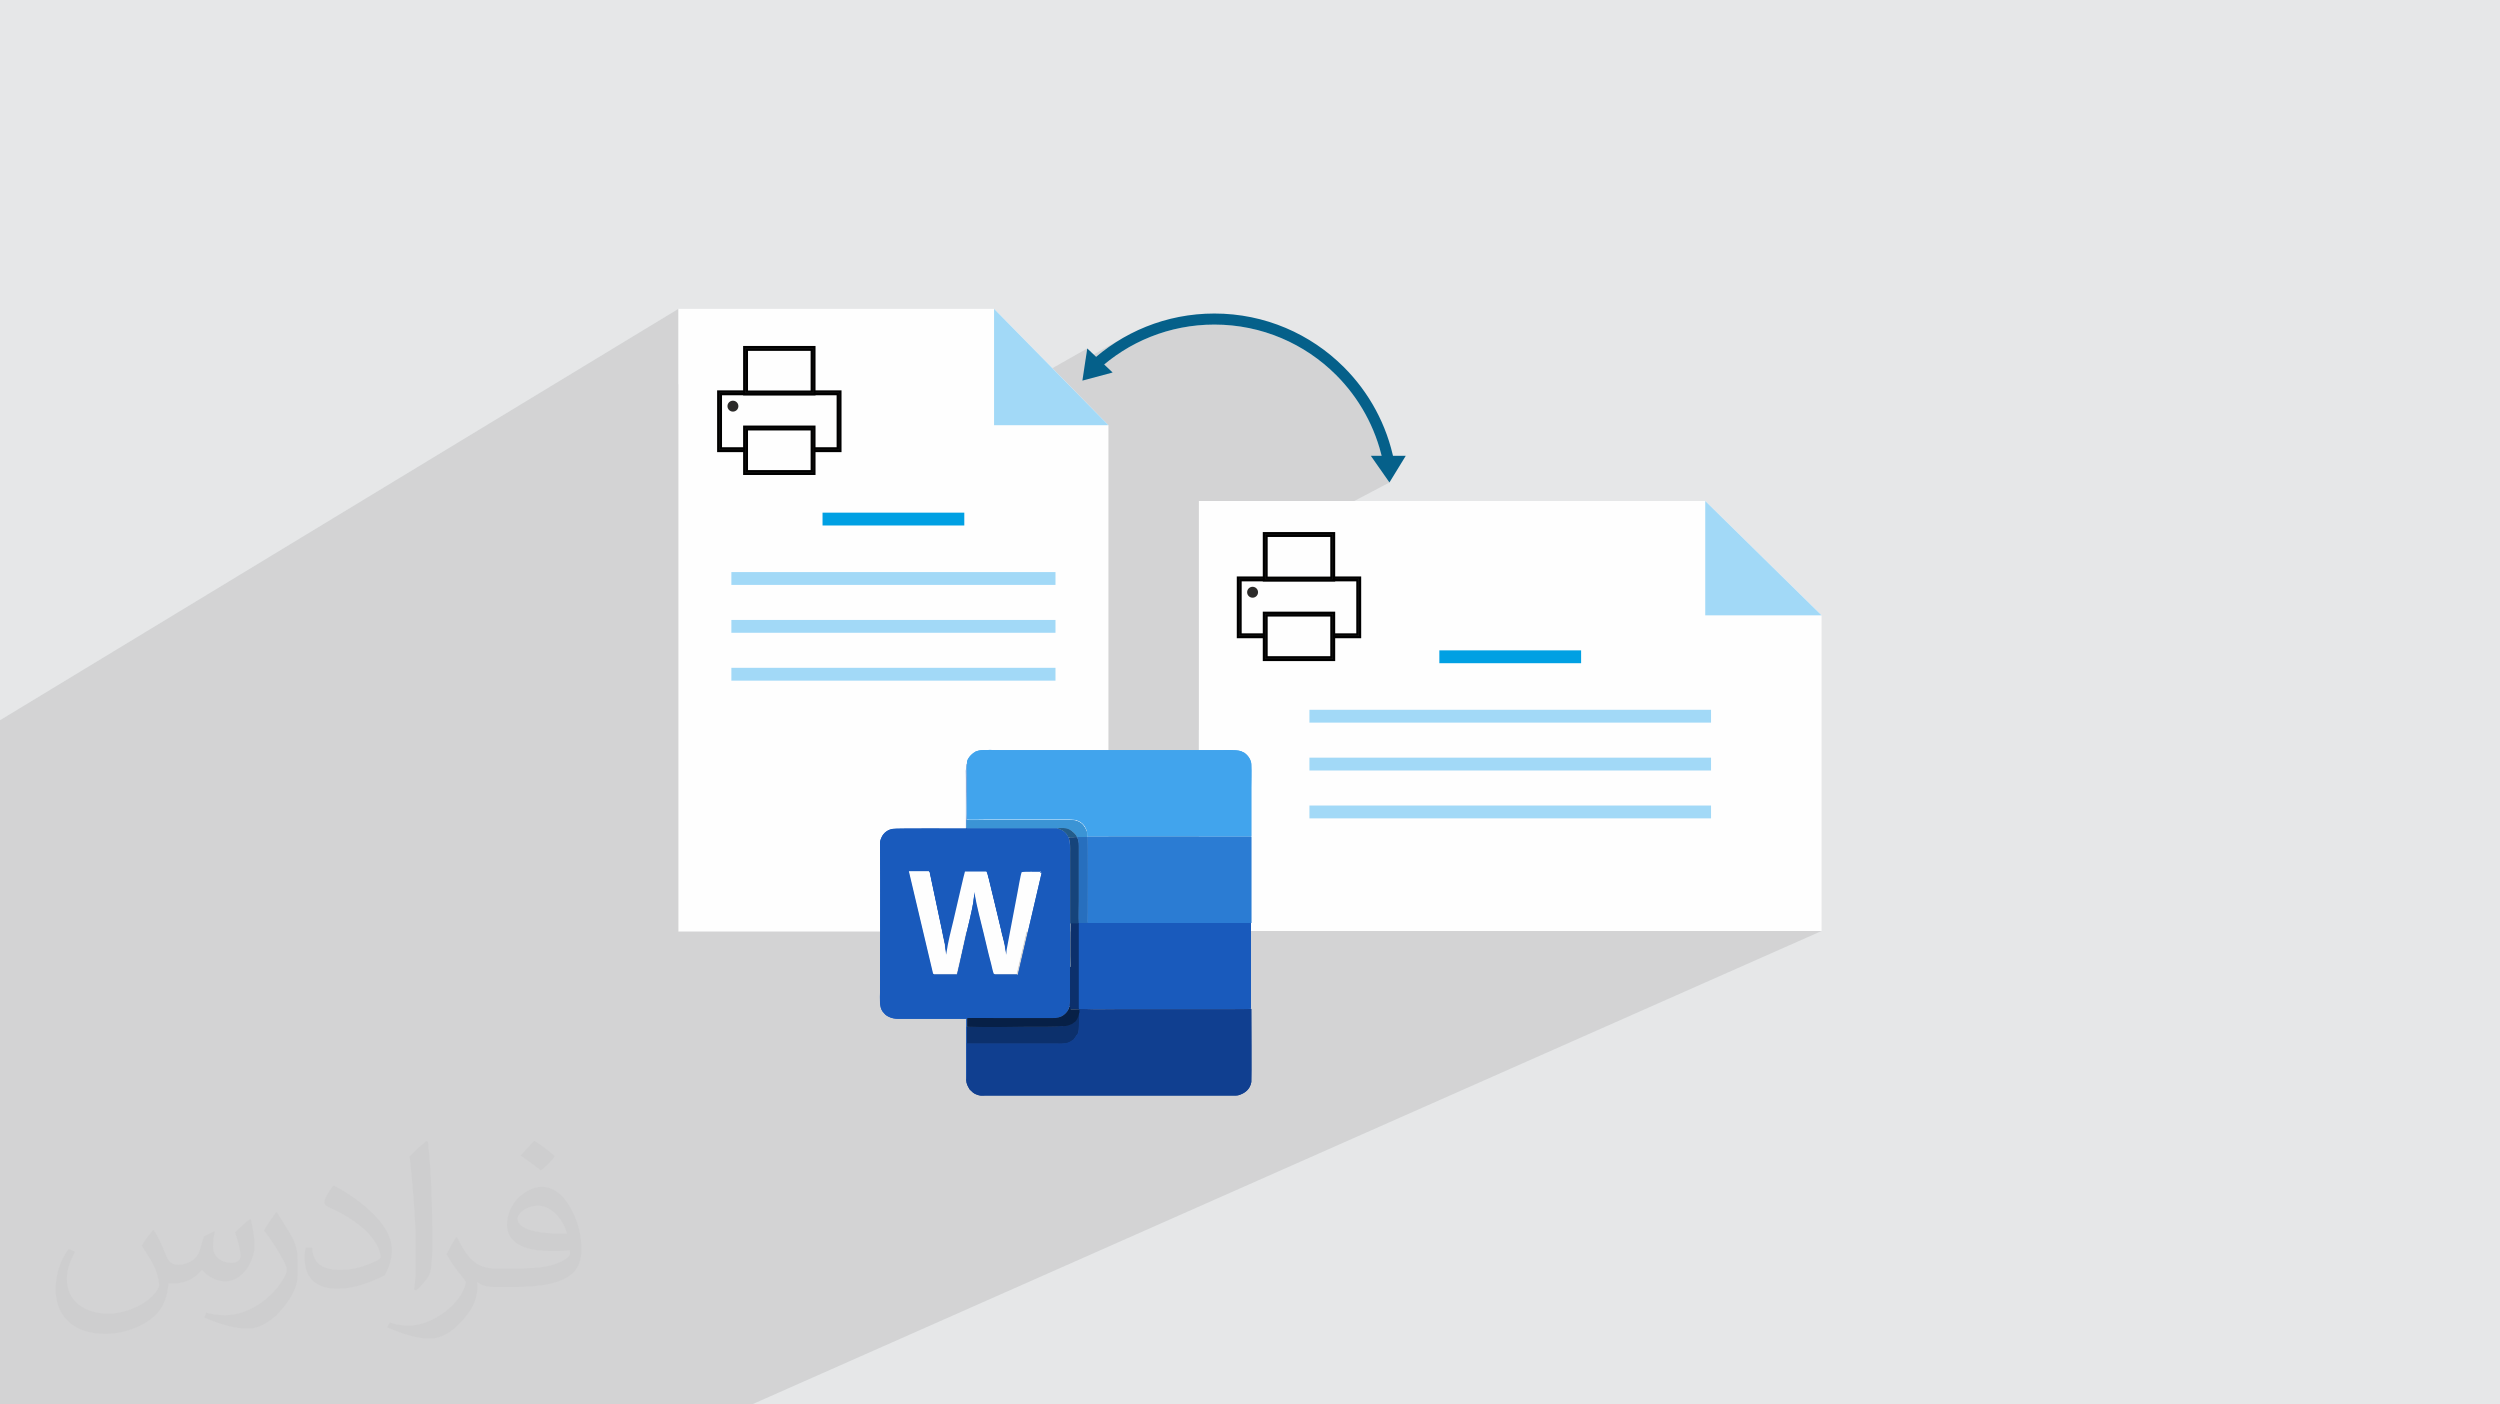 <?xml version="1.0" encoding="UTF-8"?>
<!DOCTYPE svg PUBLIC "-//W3C//DTD SVG 1.1//EN" "http://www.w3.org/Graphics/SVG/1.1/DTD/svg11.dtd">
<!-- Creator: CorelDRAW 2020 (64-Bit) -->
<svg xmlns="http://www.w3.org/2000/svg" xml:space="preserve" width="94.192mm" height="52.917mm" version="1.1" style="shape-rendering:geometricPrecision; text-rendering:geometricPrecision; image-rendering:optimizeQuality; fill-rule:evenodd; clip-rule:evenodd"
viewBox="0 0 9404.92 5283.66"
 xmlns:xlink="http://www.w3.org/1999/xlink"
 xmlns:xodm="http://www.corel.com/coreldraw/odm/2003">
 <defs>
  <style type="text/css">
   <![CDATA[
    .fil19 {fill:#FEFEFE}
    .fil22 {fill:#2B2A29}
    .fil7 {fill:#05608A}
    .fil15 {fill:#072047}
    .fil8 {fill:#0C306C}
    .fil11 {fill:#103F90}
    .fil16 {fill:#16447B}
    .fil9 {fill:#195ABC}
    .fil18 {fill:#235C8B}
    .fil17 {fill:#276FBE}
    .fil12 {fill:#2B7CD3}
    .fil14 {fill:#3B94D5}
    .fil10 {fill:#41A4ED}
    .fil0 {fill:#E6E7E8}
    .fil13 {fill:#FEFEFE}
    .fil3 {fill:#FEFEFE;fill-rule:nonzero}
    .fil21 {fill:#2B2A29;fill-rule:nonzero}
    .fil4 {fill:#A2D9F7;fill-rule:nonzero}
    .fil5 {fill:#00A0E3;fill-rule:nonzero}
    .fil20 {fill:black;fill-rule:nonzero}
    .fil6 {fill:#05608A;fill-rule:nonzero}
    .fil2 {fill:#373435;fill-opacity:0.031}
    .fil1 {fill:#2B2A29;fill-opacity:0.102}
   ]]>
  </style>
 </defs>
 <g id="Layer_x0020_1">
  <polygon class="fil0" points="-0,0 9404.92,0 9404.92,5283.66 -0,5283.66 "/>
  <polygon class="fil1" points="-0,4510.78 -0,4489.12 -0,4486.25 -0,4456.12 -0,4444.99 -0,4332.33 -0,4310.51 -0,4291.07 -0,4148.93 -0,4025.68 -0,3979.42 -0,3937.63 -0,3913.28 -0,3864.57 -0,3781.59 -0,3752.57 -0,3724.18 -0,3718.38 -0,3707.51 -0,3703.47 -0,3701.31 -0,3679.83 -0,3676.83 -0,3660.92 -0,3629.87 -0,3538.4 -0,3532.4 -0,3531.59 -0,3526.39 -0,3525.58 -0,3524.78 -0,3519.58 -0,3518.77 -0,3512.76 -0,3511.87 -0,3505.89 -0,3505.08 -0,3499.9 -0,3499.09 -0,3498.29 -0,3493.11 -0,3492.3 -0,3486.32 -0,3397.87 -0,3397.66 -0,3396.24 -0,3396.02 -0,3395.8 -0,3380.91 -0,3379.3 -0,3379.09 -0,3374.03 -0,3330.23 -0,3314.01 -0,3312.42 -0,3312.2 -0,3307.2 -0,3273.74 -0,3270.25 -0,3270.03 -0,3268.63 -0,3268.42 -0,3268.2 -0,3267.69 -0,3266.88 -0,3261.64 -0,3260.83 -0,3260.01 -0,3259.5 -0,3254.77 -0,3253.97 -0,3253.39 -0,3252.58 -0,3247.91 -0,3247.28 -0,3246.47 -0,3245.65 -0,3240.35 -0,3239.54 -0,3238.23 -0,3233.41 -0,3169.37 -0,3130.49 -0,3130.28 -0,3128.9 -0,3128.69 -0,3128.47 -0,3126.85 -0,3116.07 -0,3114.5 -0,3114.29 -0,3109.37 -0,3089.82 -0,3083.66 -0,3082.83 -0,3077.5 -0,3076.67 -0,3075.84 -0,3070.51 -0,3069.68 -0,3068.4 -0,3063.52 -0,2992.27 -0,2986.12 -0,2985.29 -0,2979.96 -0,2979.14 -0,2978.32 -0,2972.99 -0,2972.16 -0,2970.9 -0,2966 -0,2709.55 2552.19,1161.93 2552.19,1446.4 2795.57,1301.49 2804.79,1301.49 3067.99,1301.49 3067.99,1468.5 3165.79,1468.5 3165.79,1494.65 3739.62,1161.93 3739.62,1509.54 4090.17,1310.79 4084.17,1350.67 4224.86,1271.08 4211.16,1279.17 4197.68,1287.58 4184.41,1296.28 4171.34,1305.28 4158.5,1314.57 4145.89,1324.15 4133.5,1334 4121.35,1344.14 4109.44,1354.53 4097.77,1365.2 4115.14,1380.65 4247.89,1305.78 4260.87,1298.57 4274.03,1291.65 4287.36,1285.02 4300.87,1278.7 4314.55,1272.68 4328.39,1266.96 4342.38,1261.56 4356.53,1256.48 4370.83,1251.71 4385.28,1247.28 4399.87,1243.18 4414.6,1239.4 4429.45,1235.97 4444.44,1232.87 4459.55,1230.14 4474.78,1227.74 4490.12,1225.7 4505.58,1224.04 4521.15,1222.72 4536.8,1221.78 4552.57,1221.21 4568.42,1221.02 4585.14,1221.23 4601.75,1221.86 4618.26,1222.91 4634.64,1224.37 4650.91,1226.22 4667.05,1228.48 4683.07,1231.14 4698.95,1234.18 4714.68,1237.61 4730.28,1241.41 4745.73,1245.59 4761.01,1250.14 4776.15,1255.05 4791.11,1260.32 4805.9,1265.94 4820.52,1271.92 4834.96,1278.23 4849.21,1284.89 4863.27,1291.87 4877.14,1299.19 4890.8,1306.83 4904.26,1314.79 4917.51,1323.06 4930.54,1331.63 4943.35,1340.51 4955.93,1349.69 4968.28,1359.16 4980.39,1368.92 4992.26,1378.95 5003.88,1389.27 5015.27,1399.86 5026.38,1410.71 5034.4,1418.87 5042.28,1427.18 5050,1435.62 5057.58,1444.19 5065.01,1452.9 5072.29,1461.75 5079.42,1470.71 5086.39,1479.81 5093.2,1489.04 5099.85,1498.39 5106.33,1507.86 5112.66,1517.45 5118.81,1527.16 5124.8,1536.98 5130.61,1546.92 5136.26,1556.96 5141.74,1567.13 5147.03,1577.39 5152.14,1587.77 5157.07,1598.24 5161.83,1608.81 5166.4,1619.5 5170.77,1630.27 5174.97,1641.14 5178.97,1652.1 5182.77,1663.15 5186.39,1674.31 5189.8,1685.53 5193.03,1696.85 5196.04,1708.24 5198.86,1719.73 5201.47,1731.29 5244.65,1734.91 5190.94,1763.34 5227.02,1815.04 4872.92,2001.58 5022.95,2001.58 5022.95,2168.59 5120.75,2168.59 5120.75,2401.01 5022.95,2450.71 5022.95,2486.96 4510.16,2746.9 4510.16,2822.06 4553.2,2822.06 6415.05,1884.73 6415.05,2314.95 6852.73,2314.95 6115.48,2670.23 6436.87,2670.23 6436.87,2718.5 6159.45,2850.3 6436.87,2850.3 6436.87,2898.57 6155.83,3030.39 6436.87,3030.39 6436.87,3078.66 5521.72,3502.38 6852.73,3502.38 2828.15,5283.66 2105.02,5283.66 2103.15,5283.66 2094.38,5283.66 2073.08,5283.66 1674.46,5283.66 1587.17,5283.66 1510.59,5283.66 1440.75,5283.66 1368.58,5283.66 1351.88,5283.66 1266.84,5283.66 1244.33,5283.66 1197.83,5283.66 1151.44,5283.66 1142.93,5283.66 1140.59,5283.66 1138.88,5283.66 1137.51,5283.66 1136.29,5283.66 1135.15,5283.66 1111.39,5283.66 1105.16,5283.66 1079.35,5283.66 1078.8,5283.66 1077.14,5283.66 1068.51,5283.66 1067.31,5283.66 1067.27,5283.66 1063.77,5283.66 1037.55,5283.66 1021.66,5283.66 1019.51,5283.66 1018.93,5283.66 1013.56,5283.66 1013.14,5283.66 1001.46,5283.66 997.07,5283.66 994.92,5283.66 994.9,5283.66 989.64,5283.66 969.46,5283.66 967.62,5283.66 964.12,5283.66 961.8,5283.66 954.63,5283.66 946.77,5283.66 944.53,5283.66 943.46,5283.66 943.4,5283.66 939.9,5283.66 936.55,5283.66 933.96,5283.66 933.07,5283.66 932.09,5283.66 931.03,5283.66 926.94,5283.66 918.88,5283.66 917.84,5283.66 914.43,5283.66 914.04,5283.66 912.71,5283.66 910.73,5283.66 907.24,5283.66 906.19,5283.66 895.25,5283.66 894.48,5283.66 893.97,5283.66 892.88,5283.66 892.22,5283.66 892.17,5283.66 892.08,5283.66 891.92,5283.66 891.17,5283.66 891.12,5283.66 890.61,5283.66 888.74,5283.66 829.49,5283.66 829.43,5283.66 807.66,5283.66 806.53,5283.66 804.22,5283.66 797.64,5283.66 724.73,5283.66 689.56,5283.66 688.51,5283.66 687.38,5283.66 631.71,5283.66 630.4,5283.66 629.35,5283.66 623.07,5283.66 622.04,5283.66 621.99,5283.66 621.91,5283.66 618.52,5283.66 614.06,5283.66 605.12,5283.66 506.45,5283.66 503.58,5283.66 496.95,5283.66 490.34,5283.66 415.64,5283.66 402.52,5283.66 381.53,5283.66 379.35,5283.66 378.29,5283.66 359.45,5283.66 354.93,5283.66 352.74,5283.66 352.73,5283.66 340.55,5283.66 338.05,5283.66 337.01,5283.66 336.08,5283.66 331.71,5283.66 329.57,5283.66 328.24,5283.66 327.13,5283.66 322.22,5283.66 309.63,5283.66 307.45,5283.66 302.84,5283.66 298.81,5283.66 296.55,5283.66 292.21,5283.66 264.26,5283.66 263.73,5283.66 255.04,5283.66 248.52,5283.66 215.35,5283.66 207.36,5283.66 201.3,5283.66 185.21,5283.66 176.68,5283.66 170.22,5283.66 156.43,5283.66 139.02,5283.66 132.52,5283.66 110.26,5283.66 77.79,5283.66 67.15,5283.66 59.66,5283.66 57.86,5283.66 53.18,5283.66 51.39,5283.66 31.11,5283.66 24.57,5283.66 18.15,5283.66 18.13,5283.66 -0,5283.66 -0,5261.63 -0,5235 -0,5231.84 -0,5231.83 -0,5228.67 -0,5226.93 -0,5224.11 -0,5223.12 -0,5219.92 -0,5218.52 -0,5218.02 -0,5210.08 -0,5204.91 -0,5201.72 -0,5194.33 -0,5194.32 -0,5193.27 -0,5192.75 -0,5192.18 -0,5191.33 -0,5191.26 -0,5190.58 -0,5190.04 -0,5187.38 -0,5178.02 -0,5177.89 -0,5177.49 -0,5171.72 -0,5171.17 -0,5168.54 -0,5167.48 -0,5166.96 -0,5166.95 -0,5166.67 -0,5166.49 -0,5166.44 -0,5165.54 -0,5165.32 -0,5164.9 -0,5161.71 -0,5153.25 -0,5152.74 -0,5145.34 -0,5143.93 -0,5142.13 -0,5141.16 -0,5138.62 -0,5137.04 -0,5126.77 -0,5117.87 -0,5117.38 -0,5110.49 -0,5107.27 -0,5102.69 -0,5101.11 -0,5049.96 -0,5046.73 -0,5033.16 -0,5027.81 -0,5027.09 -0,5022.44 -0,5021.72 -0,5021.01 -0,5016.73 -0,5016.36 -0,5015.63 -0,5013.49 -0,5010.26 -0,5003.33 -0,4997.98 -0,4997.25 -0,4992.62 -0,4991.91 -0,4991.19 -0,4986.56 -0,4985.83 -0,4980.5 -0,4970.1 -0,4969.03 -0,4968.52 -0,4968.5 -0,4942.35 -0,4941.28 -0,4941.27 -0,4940.75 -0,4916.66 -0,4916.43 -0,4914.91 -0,4914.67 -0,4914.43 -0,4887.5 -0,4885.77 -0,4885.55 -0,4880.11 -0,4875.52 -0,4855.61 -0,4847.86 -0,4847.84 -0,4847.5 -0,4844.54 -0,4821.37 -0,4820.02 -0,4818.31 -0,4818.08 -0,4812.7 -0,4807.79 -0,4803.25 -0,4803.01 -0,4801.96 -0,4801.94 -0,4801.5 -0,4801.27 -0,4801.04 -0,4787.14 -0,4786.73 -0,4781.7 -0,4781.33 -0,4780.97 -0,4780.6 -0,4776.25 -0,4775.93 -0,4775.75 -0,4775.51 -0,4775.21 -0,4774.79 -0,4774.48 -0,4770.07 -0,4769.8 -0,4769.34 -0,4769.08 -0,4767.85 -0,4763.88 -0,4763.68 -0,4757.68 -0,4757.67 -0,4757.66 -0,4756.05 -0,4737.08 -0,4735.33 -0,4735.21 -0,4734.65 -0,4705.81 -0,4667.87 -0,4667.64 -0,4667.38 -0,4666.16 -0,4665.93 -0,4665.7 -0,4640.91 -0,4640.17 -0,4639.22 -0,4638.99 -0,4634.62 -0,4633.68 -0,4629.14 -0,4628.39 -0,4623.64 -0,4622.91 -0,4622.16 -0,4617.41 -0,4616.67 -0,4615.22 -0,4611.18 -0,4598.91 -0,4568.63 -0,4538.49 -0,4533.01 -0,4532.26 -0,4527.51 -0,4526.78 -0,4526.05 -0,4521.3 -0,4520.55 -0,4519.12 -0,4515.05 "/>
  <path class="fil2" d="M578.49 4627.69c17.95,27.21 29.6,53.36 40.96,82.43 8.45,16.91 12.93,48.09 52.57,48.09 11.61,0 28.28,-3.42 43.06,-11.61 16.63,-8.73 29.32,-21.94 35.94,-42l15.85 -53.36 38.57 -19.02 2.64 2.64c-5.27,20.09 -6.59,39.36 -6.59,54.43 0,44.63 38.57,61.56 69.22,61.56 17.95,0 34.09,-8.73 34.09,-25.11 0,-21.13 -8.98,-57.06 -20.62,-89.29 17.95,-17.95 35.94,-35.94 56.53,-50.47l3.17 1.6c8.98,38.04 14,75.56 14,100.66 0,24.57 -10.83,51.79 -19.81,69.49 -18.49,34.87 -51.25,62.62 -90.87,62.62 -30.1,0 -63.65,-15.07 -86.66,-43.06l-1.32 0c-21.66,26.96 -55.22,51.25 -108.86,51.25l-16.63 0c-2.64,35.41 -10.29,60.49 -21.94,82.95 -31.95,62.34 -126.81,106.47 -216.1,106.47 -124.17,0 -186.51,-71.59 -186.51,-166.96 0,-58.91 19.27,-113.6 48.88,-152.42l24.29 10.04c-18.49,35.41 -30.91,68.68 -30.91,101.45 0,89.29 72.66,131.83 156.4,131.83 77.68,0 173.83,-49.41 191.28,-106.72 -6.59,-62.62 -30.1,-91.93 -66.04,-148.99 10.83,-19.02 24.83,-38.04 42.28,-58.38l3.17 0 0 0 0 0 -0.02 -0.09zm1432.13 -336.04c26.15,16.39 51.79,35.66 76.87,57.85 -14,19.81 -31.45,37.79 -53.11,53.64 -25.11,-20.34 -50.19,-37.79 -75.84,-56.27 17.42,-19.55 34.62,-38.29 52.04,-55.22l0 0 0 0 0 0 0 0 0 0 0.03 0zm13.47 244.11c-42.28,0 -76.87,27.75 -76.87,48.34 0,44.13 84.53,57.85 185.72,57.31 -12.68,-51.79 -57.06,-105.68 -108.86,-105.68l0.01 0.03zm-94.86 236.19c54.96,0 103.04,-1.6 139.74,-10.83 40.96,-10.29 75.56,-30.91 75.56,-45.17 0,-3.7 0,-8.19 -1.32,-11.89 -22.98,2.11 -49.41,2.11 -72.38,2.11 -74.49,0 -131.55,-16.91 -154.02,-58.66 -5.55,-11.61 -9.51,-24.57 -9.51,-39.36 0,-40.43 17.42,-79.79 48.09,-107 25.61,-22.45 53.89,-36.44 82.67,-36.44 52.04,0 93.51,41.75 122.57,107.54 15.85,35.94 26.68,77.4 26.68,129.72 0,34.87 -9.51,64.19 -31.17,85.85 -40.43,39.11 -114.92,53.89 -229.04,53.89l-51.79 0 0 0 -13.47 0c-28.28,0 -48.62,-5.02 -64.72,-17.42l-2.64 0c0.79,6.59 1.32,12.93 1.32,19.02 0,25.61 -8.45,58.38 -25.61,84.53 -50.72,75.3 -105.68,108.04 -153.24,108.04 -48.09,0 -107,-18.49 -160.11,-42.54l9.51 -18.49c17.17,7.13 40.96,11.89 73.7,11.89 85.85,0 198.66,-82.43 212.66,-163 -3.17,-6.59 -8.98,-15.32 -17.17,-24.57 -25.11,-29.85 -40.96,-54.68 -55.75,-80.83 12.68,-25.11 24.29,-45.17 35.13,-63.4l4.49 -0.53c36.72,74.77 69.99,117.55 144.23,117.55l11.61 0 0 0 53.89 0 0 0 0 0 0 0 0 0 0 0 0.09 0.01zm-371.98 79c6.34,-34.34 6.87,-72.91 6.87,-108.86l0 -53.36c0,-99.6 -12.68,-244.36 -22.98,-338.68 17.95,-19.27 43.06,-42 62.87,-57.31l5.81 1.6c13.47,118.62 16.63,256 16.63,383.06 0,33.3 -1.32,65.79 -4.49,89.55 -1.85,30.1 -19.27,52.83 -56.53,87.7l-8.19 -3.7zm-382.8 -157.19c1.85,46.77 24.83,83.49 105.15,83.49 49.93,0 92.19,-12.93 138.96,-35.13 8.45,-3.7 12.93,-8.73 12.93,-12.93 0,-29.32 -22.45,-68.15 -60.23,-103.55 -36.72,-33.3 -85.34,-62.62 -130.76,-82.18 -15.6,-6.59 -20.62,-13.47 -20.62,-20.09 0,-13.47 17.95,-41.75 32.77,-62.09l5.02 -0.53c52.04,27.21 110.17,67.64 153.24,112.53 39.11,41.47 63.4,83.49 63.4,129.19 0,33.81 -10.29,65.51 -26.96,95.11 -57.06,28.79 -117.83,50.72 -178.06,50.72 -73.17,0 -123.1,-34.34 -123.1,-114.92 0,-8.73 0,-22.19 3.17,-39.64l25.11 0 0 0 0 0 0 0 0 0 0 0 -0.02 0zm-132.37 -132.9l45.45 73.45c16.63,27.21 32.23,56.81 32.23,103.55l0 59.7c0,48.34 -30.91,100.13 -80.83,151.38 -39.11,34.62 -73.7,49.41 -105.68,49.41 -47.55,0 -101.98,-14.79 -164.85,-41.75l7.13 -18.49c19.81,5.27 42.79,9.77 71.06,9.77 90.36,-0.53 182.8,-66.57 225.08,-147.15 5.02,-9.26 6.87,-17.95 6.87,-24.04 0,-9.26 -5.02,-19.55 -8.98,-28.79 -22.98,-43.31 -48.62,-82.95 -76.87,-119.68 14.79,-23.25 29.6,-45.7 45.7,-67.9l3.7 0.53 0 0 0 0 0 0 0 0 0 0 -0.02 0.01z"/>
  <g id="_2141948325888">
   <polygon class="fil3" points="4169.85,3504.49 2552.19,3504.49 2552.19,1161.93 3739.62,1161.93 4169.85,1599.61 "/>
   <polygon class="fil4" points="4169.85,1599.61 3739.62,1599.61 3739.62,1161.93 "/>
   <polygon class="fil5" points="3094.37,1976.85 3627.67,1976.85 3627.67,1928.58 3094.37,1928.58 "/>
   <polygon class="fil4" points="2751.37,2200.41 3970.68,2200.41 3970.68,2152.14 2751.37,2152.14 "/>
   <polygon class="fil4" points="2751.37,2380.49 3970.68,2380.49 3970.68,2332.22 2751.37,2332.22 "/>
   <polygon class="fil4" points="2751.37,2560.57 3970.68,2560.57 3970.68,2512.3 2751.37,2512.3 "/>
   <polygon class="fil3" points="4510.16,1884.73 4510.16,3502.38 6852.73,3502.38 6852.73,2314.95 6415.05,1884.73 "/>
   <polygon class="fil4" points="6415.05,1884.73 6415.05,2314.95 6852.73,2314.95 "/>
   <g>
    <polygon class="fil5" points="5414.79,2494.94 5948.09,2494.94 5948.09,2446.67 5414.79,2446.67 "/>
    <polygon class="fil4" points="4926.01,2718.5 6436.87,2718.5 6436.87,2670.23 4926.01,2670.23 "/>
    <polygon class="fil4" points="4926.01,2898.57 6436.87,2898.57 6436.87,2850.3 4926.01,2850.3 "/>
    <polygon class="fil4" points="4926.01,3078.66 6436.87,3078.66 6436.87,3030.39 4926.01,3030.39 "/>
   </g>
   <path class="fil6" d="M4568.42 1179.45c190.31,0 362.63,77.15 487.34,201.87 94.74,94.72 162.01,216.9 188.88,353.58l-43.18 -3.62c-26.73,-123.72 -88.79,-234.28 -175.08,-320.57 -117.19,-117.19 -279.12,-189.69 -457.96,-189.69 -169.61,0 -324.01,65.21 -439.45,171.92l-31.2 -27.74c123.18,-115.21 288.68,-185.75 470.66,-185.75z"/>
   <polygon class="fil7" points="5156.94,1714.6 5288.54,1714.6 5227.02,1815.04 "/>
   <polygon class="fil7" points="4090.17,1310.79 4185.68,1401.32 4071.94,1431.88 "/>
   <g>
    <g>
     <path class="fil8" d="M3636.37 3862.22l0 64.16 302.3 0c1.24,0 2.47,0 2.47,0l35.79 0c9.87,1.24 24.68,0 33.32,-1.24 6.16,-1.23 6.16,-1.23 12.34,-3.69l16.05 -9.87 17.27 -24.68c4.93,-11.09 3.7,-62.92 2.48,-77.73 -1.24,1.23 0,0 -1.24,2.47 -1.24,3.7 -1.24,8.64 -3.7,13.58 -2.47,3.69 -7.4,13.57 -9.87,17.27l-13.58 9.87 -16.04 6.17c0,0 0,0 0,0l-8.64 1.23c-6.16,1.24 -8.63,1.24 -13.58,0 -2.47,-1.23 -2.47,-1.23 -4.92,0 -14.82,3.7 -99.95,2.47 -122.16,2.47 -72.79,0 -156.71,1.24 -228.26,0l-0.02 0 -0.01 0z"/>
     <path class="fil8" d="M4025.06 3638.89l0 113.51c0,24.68 -1.23,14.82 -2.47,34.56 2.47,-2.47 0,2.47 2.47,-2.47 0,8.63 -1.23,8.63 1.24,12.34 3.7,0 11.1,0 16.05,0 4.93,0 12.33,-1.24 17.26,1.23l0 -3.69 0 -322.05 -30.84 0c-1.24,7.4 -1.24,133.27 0,155.47 0,1.24 0,4.93 0,4.93 0,1.24 0,1.24 0,2.47 0,2.47 0,1.24 -1.24,2.47l-2.47 1.24z"/>
     <path class="fil9" d="M3826.4 3666.04l-85.14 0c-3.7,-8.63 -6.17,-27.14 -9.87,-37.01 -3.7,-13.58 -6.17,-24.67 -9.87,-38.25 -6.17,-25.91 -12.35,-50.59 -18.51,-77.73 -13.58,-56.76 -24.67,-95.02 -34.55,-151.78 0,-2.47 0,0 0,-2.47 0,-1.23 -1.24,-1.23 -1.24,-2.47 -2.47,4.93 -4.93,33.32 -6.16,40.72 -4.93,29.62 -18.51,85.13 -25.91,115.98 -12.34,51.83 -22.21,102.41 -34.56,153.01l-87.6 0 -91.31 -386.22 75.28 0 57.99 273.93c1.23,6.16 3.69,39.49 6.16,41.95 1.24,-1.23 6.17,-35.79 7.4,-40.72 6.17,-33.31 19.74,-82.66 27.14,-117.21 2.47,-8.64 34.56,-153.01 37.02,-156.71l80.2 0c4.93,13.58 33.32,138.2 38.25,155.47 6.17,25.91 12.34,51.81 18.51,77.72 3.69,13.58 6.16,24.68 9.87,39.49 1.23,6.16 6.16,39.49 7.4,41.95 1.23,-2.47 2.47,-16.04 2.47,-19.74l11.1 -59.22c4.92,-25.91 9.87,-51.83 14.81,-77.73 4.93,-25.91 9.87,-53.06 14.81,-77.73 2.47,-12.34 12.34,-71.57 16.05,-77.73 6.16,-2.48 60.46,-1.24 72.81,-1.24l-90.08 386.22 -2.45 -2.48 -0.02 0.01zm-190.02 398.56c2.47,-3.7 1.24,-130.8 1.24,-138.2l0 -64.15 0 -32.09c34.55,-1.23 72.8,0 107.35,0l213.48 0c19.74,0 29.62,-2.47 41.95,-11.09 6.16,-3.7 9.87,-7.4 13.58,-13.58 2.47,-2.47 3.69,-4.93 4.92,-8.63 1.24,-3.7 2.48,-6.17 3.7,-9.88 1.24,-19.74 2.47,-8.63 2.47,-34.55l0 -113.51 0 -429.4c0,-23.44 1.24,-37.02 -4.93,-58 -2.47,-3.69 -3.69,-8.63 -7.39,-12.34 -14.82,-19.74 -32.09,-19.74 -35.79,-23.43l-341.79 0 0 -32.09c-1.23,-34.55 0,-72.8 0,-107.36 0,-17.26 0,-35.79 0,-53.05 0,-17.27 -1.23,-37.01 1.24,-51.82 -3.7,6.16 -2.47,50.59 -2.47,59.22l0 186.32c-20.98,0 -262.82,-1.23 -275.16,1.24 -18.5,2.47 -34.55,14.81 -41.95,30.85 -3.7,8.63 -7.4,16.05 -6.17,25.91 1.24,183.84 0,370.17 0,554.02 0,27.14 -3.69,57.99 9.87,76.5l9.87 11.09c4.93,3.7 7.4,6.17 13.58,8.64 9.87,4.93 22.21,7.4 33.32,7.4l257.89 0 0 233.21 1.23 -1.22 -0.02 -0.01z"/>
     <path class="fil9" d="M4091.69 3472.3l-33.31 0 0 322.05c3.7,2.47 25.91,1.23 34.56,1.23 12.34,1.24 106.12,0 123.38,0l326.98 0c27.14,0 54.29,0 81.44,0 12.34,0 74.04,1.24 81.44,-1.23l0 -647.8 0 0 0 324.52 -615.72 0 1.24 1.23 -0.01 0z"/>
     <path class="fil10" d="M3638.84 2870.16c-3.7,16.05 -1.23,34.56 -1.23,51.83 0,17.27 0,35.79 0,53.05 0,35.79 -1.24,72.81 0,107.36 20.97,1.23 41.95,0 62.92,0l304.78 0c23.44,0 41.95,-2.47 61.7,11.1 8.63,6.16 14.81,13.57 18.5,23.43 7.4,13.58 3.7,20.98 6.17,29.63l615.71 0 0 0c0,-60.46 0,-119.69 0,-180.15 0,-29.61 1.24,-60.46 0,-90.07 0,-16.04 -11.09,-33.31 -24.67,-43.17 -2.47,-2.48 -3.7,-2.48 -7.4,-3.7 -3.7,-2.47 -3.7,-2.47 -7.4,-3.7 -19.74,-6.16 -61.7,-3.7 -85.14,-3.7l-810.68 0c-20.97,0 -72.8,-2.47 -88.85,1.24 -3.7,1.24 -4.93,1.24 -8.63,2.47 -3.7,1.24 -4.93,1.24 -7.4,3.7 -13.58,7.4 -29.63,25.91 -29.63,39.48l1.24 1.24 0 -0.02z"/>
     <path class="fil11" d="M4058.38 3798.07l0 9.87c1.24,14.81 1.24,66.63 -2.47,77.73l-17.27 24.68 -16.05 9.87c-6.17,2.47 -6.17,2.47 -12.34,3.69 -9.88,1.24 -23.44,2.48 -33.32,1.24l-35.79 0c0,0 -1.24,0 -2.47,0l-302.3 0c0,7.4 1.23,134.5 -1.24,138.2 0,12.34 4.93,22.21 11.1,32.08 0,0 0,0 0,1.23l4.92 4.93c6.17,6.17 11.1,11.1 19.75,14.81 18.5,7.4 18.5,4.93 40.71,4.93l911.86 0c7.4,0 14.81,0 23.43,0 4.93,0 7.4,0 12.35,-1.23 24.67,-7.4 43.17,-22.22 48.13,-49.37 1.23,-8.63 0,-270.23 0,-275.16 -7.4,1.24 -69.1,1.24 -81.44,1.24 -27.14,0 -54.3,0 -81.44,0l-326.99 0c-17.27,0 -111.05,1.24 -123.38,0 -8.64,-1.24 -30.84,0 -34.56,-1.24l0 3.7 -1.23 -1.23 0.02 0.02z"/>
     <path class="fil12" d="M4091.69 3472.3l615.72 0 0 -324.51 -615.72 0 -1.24 0c2.48,4.93 1.24,257.89 1.24,282.56 0,12.34 -1.24,29.62 0,40.71l0 1.24 0 0z"/>
     <path class="fil13" d="M3916.47 3279.82c-11.1,0 -66.63,-1.23 -72.81,1.24 -3.69,6.16 -13.57,65.39 -16.03,77.73 -4.93,25.91 -9.87,51.83 -14.81,77.73 -4.93,27.14 -9.87,51.82 -14.82,77.73l-11.09 59.23c0,3.69 -1.24,17.27 -2.47,19.74 -1.24,-2.47 -6.17,-35.79 -7.4,-41.96 -2.48,-13.57 -6.17,-25.91 -9.87,-39.48 -6.17,-27.14 -12.35,-51.83 -18.51,-77.74 -4.93,-17.27 -33.32,-141.9 -38.25,-155.47l-80.21 0c-2.47,4.93 -34.55,148.07 -37.01,156.71 -7.4,34.55 -20.98,83.91 -27.14,117.22 -1.24,4.93 -6.16,39.49 -7.4,40.72 -1.24,-2.47 -4.93,-35.79 -6.16,-41.96l-58 -273.93 -75.27 0 91.31 386.21 87.61 0c12.35,-50.58 23.44,-102.41 34.56,-153.01 7.4,-30.85 20.98,-86.38 25.91,-115.98 1.23,-7.4 4.93,-35.79 6.16,-40.72 0,0 0,0 1.24,2.47 1.23,2.47 0,0 0,2.47 9.87,56.76 20.97,95.02 34.55,151.78 6.17,25.91 12.34,51.82 18.51,77.73 3.69,13.58 6.16,24.67 9.87,38.25 2.47,11.1 6.16,28.38 9.87,37.02l85.14 0 90.07 -386.21 2.46 2.48 -0.01 -0.01z"/>
     <path class="fil14" d="M3636.37 3083.63l0 32.09 341.78 0c17.28,1.23 28.39,-2.47 44.42,4.93 11.1,4.92 24.67,16.04 28.39,28.39l0 0 38.25 0 1.23 0c-1.23,-9.88 1.24,-16.05 -6.16,-29.63 -4.93,-9.87 -9.87,-17.27 -18.5,-23.44 -19.74,-13.58 -39.48,-11.09 -61.69,-11.09l-304.79 0c-20.97,0 -41.95,1.23 -62.92,0l0 -1.24 -0.01 -0.01z"/>
     <path class="fil15" d="M4023.83 3786.96c-1.24,2.47 -2.47,6.16 -3.7,9.87 -1.24,2.47 -2.47,4.93 -4.93,8.63 -3.69,4.93 -8.63,9.88 -13.57,13.58 -12.35,8.64 -23.44,11.1 -41.96,11.1l-213.47 0c-34.55,0 -72.8,-1.24 -107.36,0l0 32.08c71.57,2.47 155.47,1.24 228.26,0 22.22,0 108.6,1.24 122.16,-2.47 2.47,0 2.47,-1.24 4.93,0 3.7,1.23 6.16,1.23 13.58,0l8.63 -1.24c0,0 0,0 0,0l16.05 -6.16 13.56 -9.87c3.7,-3.7 8.64,-13.58 9.87,-17.28 2.48,-6.16 2.48,-9.87 3.7,-13.57 1.24,-2.47 0,-1.24 1.24,-2.47l0 -9.88c-4.93,-2.47 -12.34,-1.23 -17.28,-1.23 -4.93,0 -12.33,0 -16.03,0 -2.47,-4.93 -1.24,-3.7 -1.24,-12.34 -2.47,4.93 0,0 -2.47,2.47l0 -1.24 0.03 0.01z"/>
     <path class="fil16" d="M4021.36 3151.5c6.16,20.97 4.92,34.55 4.92,57.99l0 429.4c1.24,-1.24 1.24,-1.24 1.24,-2.47 0,-1.24 0,-1.24 0,-2.47 0,-1.24 0,-3.7 0,-4.93 0,-22.21 -1.24,-148.08 0,-155.47l30.85 0c-1.23,-27.14 0,-55.52 0,-82.67l0 -206.07c0,-18.5 -1.23,-19.73 -6.16,-34.55l0 0c-4.93,-1.24 -9.87,0 -14.82,0 -2.47,0 -6.16,0 -8.63,0 -3.7,0 -7.4,-1.24 -6.16,2.47l-1.24 -1.24 -0.01 0.01z"/>
     <path class="fil17" d="M4058.38 3472.3l33.31 0c-1.24,-11.09 0,-29.62 0,-40.71 0,-25.91 1.24,-278.87 -1.24,-282.56l-38.25 0c4.93,14.81 6.17,16.05 6.17,34.55l0 206.06c0,27.14 -1.24,56.76 0,82.67l0 0 0.01 -0.01z"/>
     <path class="fil18" d="M4021.36 3151.5c0,-3.7 2.47,-2.47 6.16,-2.47 2.47,0 6.16,0 8.64,0 4.92,0 11.09,-1.24 14.79,0 -3.69,-11.1 -17.26,-22.22 -28.37,-28.39 -16.05,-7.4 -27.14,-4.93 -44.42,-4.93 3.7,3.7 20.98,3.7 35.79,23.44 2.47,3.69 3.7,8.63 7.4,12.34l0 0 0.02 0z"/>
    </g>
    <g>
     <path class="fil8" d="M3636.37 3862.22l0 64.16 302.3 0c1.24,0 2.47,0 2.47,0l35.79 0c9.87,1.24 24.68,0 33.32,-1.24 6.16,-1.23 6.16,-1.23 12.34,-3.69l16.05 -9.87 17.27 -24.68c4.93,-11.09 3.7,-62.92 2.48,-77.73 -1.24,1.23 0,0 -1.24,2.47 -1.24,3.7 -1.24,8.64 -3.7,13.58 -2.47,3.69 -7.4,13.57 -9.87,17.27l-13.58 9.87 -16.04 6.17c0,0 0,0 0,0l-8.64 1.23c-6.16,1.24 -8.63,1.24 -13.58,0 -2.47,-1.23 -2.47,-1.23 -4.92,0 -14.82,3.7 -99.95,2.47 -122.16,2.47 -72.79,0 -156.71,1.24 -228.26,0l-0.02 0 -0.01 0z"/>
     <path class="fil8" d="M4025.06 3638.89l0 113.51c0,24.68 -1.23,14.82 -2.47,34.56 2.47,-2.47 0,2.47 2.47,-2.47 0,8.63 -1.23,8.63 1.24,12.34 3.7,0 11.1,0 16.05,0 4.93,0 12.33,-1.24 17.26,1.23l0 -3.69 0 -322.05 -30.84 0c-1.24,7.4 -1.24,133.27 0,155.47 0,1.24 0,4.93 0,4.93 0,1.24 0,1.24 0,2.47 0,2.47 0,1.24 -1.24,2.47l-2.47 1.24z"/>
     <path class="fil9" d="M3826.4 3666.04l-85.14 0c-3.7,-8.63 -6.17,-27.14 -9.87,-37.01 -3.7,-13.58 -6.17,-24.67 -9.87,-38.25 -6.17,-25.91 -12.35,-50.59 -18.51,-77.73 -13.58,-56.76 -24.67,-95.02 -34.55,-151.78 0,-2.47 0,0 0,-2.47 0,-1.23 -1.24,-1.23 -1.24,-2.47 -2.47,4.93 -4.93,33.32 -6.16,40.72 -4.93,29.62 -18.51,85.13 -25.91,115.98 -12.34,51.83 -22.21,102.41 -34.56,153.01l-87.6 0 -91.31 -386.22 75.28 0 57.99 273.93c1.23,6.16 3.69,39.49 6.16,41.95 1.24,-1.23 6.17,-35.79 7.4,-40.72 6.17,-33.31 19.74,-82.66 27.14,-117.21 2.47,-8.64 34.56,-153.01 37.02,-156.71l80.2 0c4.93,13.58 33.32,138.2 38.25,155.47 6.17,25.91 12.34,51.81 18.51,77.72 3.69,13.58 6.16,24.68 9.87,39.49 1.23,6.16 6.16,39.49 7.4,41.95 1.23,-2.47 2.47,-16.04 2.47,-19.74l11.1 -59.22c4.92,-25.91 9.87,-51.83 14.81,-77.73 4.93,-25.91 9.87,-53.06 14.81,-77.73 2.47,-12.34 12.34,-71.57 16.05,-77.73 6.16,-2.48 60.46,-1.24 72.81,-1.24l-90.08 386.22 -2.45 -2.48 -0.02 0.01zm-190.02 398.56c2.47,-3.7 1.24,-130.8 1.24,-138.2l0 -64.15 0 -32.09c34.55,-1.23 72.8,0 107.35,0l213.48 0c19.74,0 29.62,-2.47 41.95,-11.09 6.16,-3.7 9.87,-7.4 13.58,-13.58 2.47,-2.47 3.69,-4.93 4.92,-8.63 1.24,-3.7 2.48,-6.17 3.7,-9.88 1.24,-19.74 2.47,-8.63 2.47,-34.55l0 -113.51 0 -429.4c0,-23.44 1.24,-37.02 -4.93,-58 -2.47,-3.69 -3.69,-8.63 -7.39,-12.34 -14.82,-19.74 -32.09,-19.74 -35.79,-23.43l-341.79 0 0 -32.09c-1.23,-34.55 0,-72.8 0,-107.36 0,-17.26 0,-35.79 0,-53.05 0,-17.27 -1.23,-37.01 1.24,-51.82 -3.7,6.16 -2.47,50.59 -2.47,59.22l0 186.32c-20.98,0 -262.82,-1.23 -275.16,1.24 -18.5,2.47 -34.55,14.81 -41.95,30.85 -3.7,8.63 -7.4,16.05 -6.17,25.91 1.24,183.84 0,370.17 0,554.02 0,27.14 -3.69,57.99 9.87,76.5l9.87 11.09c4.93,3.7 7.4,6.17 13.58,8.64 9.87,4.93 22.21,7.4 33.32,7.4l257.89 0 0 233.21 1.23 -1.22 -0.02 -0.01z"/>
     <path class="fil9" d="M4091.69 3472.3l-33.31 0 0 322.05c3.7,2.47 25.91,1.23 34.56,1.23 12.34,1.24 106.12,0 123.38,0l326.98 0c27.14,0 54.29,0 81.44,0 12.34,0 74.04,1.24 81.44,-1.23l0 -647.8 0 0 0 324.52 -615.72 0 1.24 1.23 -0.01 0z"/>
     <path class="fil10" d="M3638.84 2870.16c-3.7,16.05 -1.23,34.56 -1.23,51.83 0,17.27 0,35.79 0,53.05 0,35.79 -1.24,72.81 0,107.36 20.97,1.23 41.95,0 62.92,0l304.78 0c23.44,0 41.95,-2.47 61.7,11.1 8.63,6.16 14.81,13.57 18.5,23.43 7.4,13.58 3.7,20.98 6.17,29.63l615.71 0 0 0c0,-60.46 0,-119.69 0,-180.15 0,-29.61 1.24,-60.46 0,-90.07 0,-16.04 -11.09,-33.31 -24.67,-43.17 -2.47,-2.48 -3.7,-2.48 -7.4,-3.7 -3.7,-2.47 -3.7,-2.47 -7.4,-3.7 -19.74,-6.16 -61.7,-3.7 -85.14,-3.7l-810.68 0c-20.97,0 -72.8,-2.47 -88.85,1.24 -3.7,1.24 -4.93,1.24 -8.63,2.47 -3.7,1.24 -4.93,1.24 -7.4,3.7 -13.58,7.4 -29.63,25.91 -29.63,39.48l1.24 1.24 0 -0.02z"/>
     <path class="fil11" d="M4058.38 3798.07l0 9.87c1.24,14.81 1.24,66.63 -2.47,77.73l-17.27 24.68 -16.05 9.87c-6.17,2.47 -6.17,2.47 -12.34,3.69 -9.88,1.24 -23.44,2.48 -33.32,1.24l-35.79 0c0,0 -1.24,0 -2.47,0l-302.3 0c0,7.4 1.23,134.5 -1.24,138.2 0,12.34 4.93,22.21 11.1,32.08 0,0 0,0 0,1.23l4.92 4.93c6.17,6.17 11.1,11.1 19.75,14.81 18.5,7.4 18.5,4.93 40.71,4.93l911.86 0c7.4,0 14.81,0 23.43,0 4.93,0 7.4,0 12.35,-1.23 24.67,-7.4 43.17,-22.22 48.13,-49.37 1.23,-8.63 0,-270.23 0,-275.16 -7.4,1.24 -69.1,1.24 -81.44,1.24 -27.14,0 -54.3,0 -81.44,0l-326.99 0c-17.27,0 -111.05,1.24 -123.38,0 -8.64,-1.24 -30.84,0 -34.56,-1.24l0 3.7 -1.23 -1.23 0.02 0.02z"/>
     <path class="fil12" d="M4091.69 3472.3l615.72 0 0 -324.51 -615.72 0 -1.24 0c2.48,4.93 1.24,257.89 1.24,282.56 0,12.34 -1.24,29.62 0,40.71l0 1.24 0 0z"/>
     <path class="fil13" d="M3916.47 3279.82c-11.1,0 -66.63,-1.23 -72.81,1.24 -3.69,6.16 -13.57,65.39 -16.03,77.73 -4.93,25.91 -9.87,51.83 -14.81,77.73 -4.93,27.14 -9.87,51.82 -14.82,77.73l-11.09 59.23c0,3.69 -1.24,17.27 -2.47,19.74 -1.24,-2.47 -6.17,-35.79 -7.4,-41.96 -2.48,-13.57 -6.17,-25.91 -9.87,-39.48 -6.17,-27.14 -12.35,-51.83 -18.51,-77.74 -4.93,-17.27 -33.32,-141.9 -38.25,-155.47l-80.21 0c-2.47,4.93 -34.55,148.07 -37.01,156.71 -7.4,34.55 -20.98,83.91 -27.14,117.22 -1.24,4.93 -6.16,39.49 -7.4,40.72 -1.24,-2.47 -4.93,-35.79 -6.16,-41.96l-58 -273.93 -75.27 0 91.31 386.21 87.61 0c12.35,-50.58 23.44,-102.41 34.56,-153.01 7.4,-30.85 20.98,-86.38 25.91,-115.98 1.23,-7.4 4.93,-35.79 6.16,-40.72 0,0 0,0 1.24,2.47 1.23,2.47 0,0 0,2.47 9.87,56.76 20.97,95.02 34.55,151.78 6.17,25.91 12.34,51.82 18.51,77.73 3.69,13.58 6.16,24.67 9.87,38.25 2.47,11.1 6.16,28.38 9.87,37.02l85.14 0 90.07 -386.21 2.46 2.48 -0.01 -0.01z"/>
     <path class="fil14" d="M3636.37 3083.63l0 32.09 341.78 0c17.28,1.23 28.39,-2.47 44.42,4.93 11.1,4.92 24.67,16.04 28.39,28.39l0 0 38.25 0 1.23 0c-1.23,-9.88 1.24,-16.05 -6.16,-29.63 -4.93,-9.87 -9.87,-17.27 -18.5,-23.44 -19.74,-13.58 -39.48,-11.09 -61.69,-11.09l-304.79 0c-20.97,0 -41.95,1.23 -62.92,0l0 -1.24 -0.01 -0.01z"/>
     <path class="fil15" d="M4023.83 3786.96c-1.24,2.47 -2.47,6.16 -3.7,9.87 -1.24,2.47 -2.47,4.93 -4.93,8.63 -3.69,4.93 -8.63,9.88 -13.57,13.58 -12.35,8.64 -23.44,11.1 -41.96,11.1l-213.47 0c-34.55,0 -72.8,-1.24 -107.36,0l0 32.08c71.57,2.47 155.47,1.24 228.26,0 22.22,0 108.6,1.24 122.16,-2.47 2.47,0 2.47,-1.24 4.93,0 3.7,1.23 6.16,1.23 13.58,0l8.63 -1.24c0,0 0,0 0,0l16.05 -6.16 13.56 -9.87c3.7,-3.7 8.64,-13.58 9.87,-17.28 2.48,-6.16 2.48,-9.87 3.7,-13.57 1.24,-2.47 0,-1.24 1.24,-2.47l0 -9.88c-4.93,-2.47 -12.34,-1.23 -17.28,-1.23 -4.93,0 -12.33,0 -16.03,0 -2.47,-4.93 -1.24,-3.7 -1.24,-12.34 -2.47,4.93 0,0 -2.47,2.47l0 -1.24 0.03 0.01z"/>
     <path class="fil16" d="M4021.36 3151.5c6.16,20.97 4.92,34.55 4.92,57.99l0 429.4c1.24,-1.24 1.24,-1.24 1.24,-2.47 0,-1.24 0,-1.24 0,-2.47 0,-1.24 0,-3.7 0,-4.93 0,-22.21 -1.24,-148.08 0,-155.47l30.85 0c-1.23,-27.14 0,-55.52 0,-82.67l0 -206.07c0,-18.5 -1.23,-19.73 -6.16,-34.55l0 0c-4.93,-1.24 -9.87,0 -14.82,0 -2.47,0 -6.16,0 -8.63,0 -3.7,0 -7.4,-1.24 -6.16,2.47l-1.24 -1.24 -0.01 0.01z"/>
     <path class="fil17" d="M4058.38 3472.3l33.31 0c-1.24,-11.09 0,-29.62 0,-40.71 0,-25.91 1.24,-278.87 -1.24,-282.56l-38.25 0c4.93,14.81 6.17,16.05 6.17,34.55l0 206.06c0,27.14 -1.24,56.76 0,82.67l0 0 0.01 -0.01z"/>
     <path class="fil18" d="M4021.36 3151.5c0,-3.7 2.47,-2.47 6.16,-2.47 2.47,0 6.16,0 8.64,0 4.92,0 11.09,-1.24 14.79,0 -3.69,-11.1 -17.26,-22.22 -28.37,-28.39 -16.05,-7.4 -27.14,-4.93 -44.42,-4.93 3.7,3.7 20.98,3.7 35.79,23.44 2.47,3.69 3.7,8.63 7.4,12.34l0 0 0.02 0z"/>
    </g>
   </g>
   <g>
    <rect class="fil19" x="2707" y="1477.72" width="449.56" height="213.97"/>
    <path class="fil20" d="M2707 1473.4l453.88 0 0 222.61 -458.21 0 0 -222.61 4.32 0zm445.24 8.65l-440.91 0 0 205.32 440.91 0 0 -205.32z"/>
    <path class="fil21" d="M2707 1472.82l454.46 0 0 223.77 -459.36 0 0 -223.77 4.9 0zm444.66 9.81l-439.75 0 0 204.16 439.75 0 0 -204.16z"/>
    <path class="fil20" d="M2707 1468.5l458.79 0 0 232.42 -468.01 0 0 -232.42 9.23 0zm450.14 8.65l-450.72 0 0 215.12 450.72 0 0 -215.12zm-9.81 9.81l-431.11 0 0 195.52 431.11 0 0 -195.52zm-435.43 -8.65l444.08 0 0 212.81 -448.4 0 0 -212.81 4.32 0z"/>
    <rect class="fil19" x="2804.8" y="1610.14" width="253.96" height="167.51"/>
    <path class="fil20" d="M2804.79 1605.82l258.29 0 0 176.15 -262.61 0 0 -176.15 4.32 0zm249.64 8.65l-245.32 0 0 158.86 245.32 0 0 -158.86z"/>
    <path class="fil21" d="M2804.79 1605.24l258.87 0 0 177.31 -263.77 0 0 -177.31 4.9 0zm249.06 9.81l-244.16 0 0 157.7 244.16 0 0 -157.7z"/>
    <path class="fil20" d="M2804.79 1600.92l263.19 0 0 185.96 -272.42 0 0 -185.96 9.23 0zm254.54 8.65l-255.12 0 0 168.66 255.12 0 0 -168.66zm-9.81 9.8l-235.51 0 0 149.06 235.51 0 0 -149.06zm-239.84 -8.64l248.48 0 0 166.35 -252.81 0 0 -166.35 4.32 0z"/>
    <rect class="fil19" x="2804.8" y="1310.72" width="253.96" height="167.51"/>
    <path class="fil20" d="M2804.79 1306.39l258.29 0 0 176.15 -262.61 0 0 -176.15 4.32 0zm249.64 8.65l-245.32 0 0 158.86 245.32 0 0 -158.86z"/>
    <path class="fil21" d="M2804.79 1305.81l258.87 0 0 177.31 -263.77 0 0 -177.31 4.9 0zm249.06 9.81l-244.16 0 0 157.7 244.16 0 0 -157.7z"/>
    <path class="fil20" d="M2804.79 1301.49l263.19 0 0 185.96 -272.42 0 0 -185.96 9.23 0zm254.54 8.65l-255.12 0 0 168.66 255.12 0 0 -168.66zm-9.81 9.81l-235.51 0 0 149.05 235.51 0 0 -149.05zm-239.84 -8.65l248.48 0 0 166.35 -252.81 0 0 -166.35 4.32 0z"/>
    <circle class="fil22" cx="2757.24" cy="1527.93" r="20.53"/>
   </g>
   <g>
    <rect class="fil19" x="4661.96" y="2177.81" width="449.56" height="213.97"/>
    <path class="fil20" d="M4661.96 2173.49l453.88 0 0 222.61 -458.21 0 0 -222.61 4.32 0zm445.24 8.65l-440.91 0 0 205.32 440.91 0 0 -205.32z"/>
    <path class="fil21" d="M4661.96 2172.91l454.46 0 0 223.77 -459.36 0 0 -223.77 4.9 0zm444.66 9.81l-439.75 0 0 204.16 439.75 0 0 -204.16z"/>
    <path class="fil20" d="M4661.96 2168.59l458.79 0 0 232.42 -468.01 0 0 -232.42 9.23 0zm450.14 8.65l-450.72 0 0 215.12 450.72 0 0 -215.12zm-9.81 9.81l-431.11 0 0 195.52 431.11 0 0 -195.52zm-435.43 -8.65l444.08 0 0 212.81 -448.4 0 0 -212.81 4.32 0z"/>
    <rect class="fil19" x="4759.76" y="2310.23" width="253.96" height="167.51"/>
    <path class="fil20" d="M4759.75 2305.91l258.29 0 0 176.15 -262.61 0 0 -176.15 4.32 0zm249.64 8.65l-245.32 0 0 158.86 245.32 0 0 -158.86z"/>
    <path class="fil21" d="M4759.75 2305.33l258.87 0 0 177.31 -263.77 0 0 -177.31 4.9 0zm249.06 9.81l-244.16 0 0 157.7 244.16 0 0 -157.7z"/>
    <path class="fil20" d="M4759.75 2301.01l263.19 0 0 185.96 -272.42 0 0 -185.96 9.23 0zm254.54 8.65l-255.12 0 0 168.66 255.12 0 0 -168.66zm-9.81 9.8l-235.51 0 0 149.06 235.51 0 0 -149.06zm-239.84 -8.64l248.48 0 0 166.35 -252.81 0 0 -166.35 4.32 0z"/>
    <rect class="fil19" x="4759.76" y="2010.81" width="253.96" height="167.51"/>
    <path class="fil20" d="M4759.75 2006.48l258.29 0 0 176.15 -262.61 0 0 -176.15 4.32 0zm249.64 8.65l-245.32 0 0 158.86 245.32 0 0 -158.86z"/>
    <path class="fil21" d="M4759.75 2005.9l258.87 0 0 177.31 -263.77 0 0 -177.31 4.9 0zm249.06 9.81l-244.16 0 0 157.7 244.16 0 0 -157.7z"/>
    <path class="fil20" d="M4759.75 2001.58l263.19 0 0 185.96 -272.42 0 0 -185.96 9.23 0zm254.54 8.65l-255.12 0 0 168.66 255.12 0 0 -168.66zm-9.81 9.81l-235.51 0 0 149.05 235.51 0 0 -149.05zm-239.84 -8.65l248.48 0 0 166.35 -252.81 0 0 -166.35 4.32 0z"/>
    <circle class="fil22" cx="4712.2" cy="2228.02" r="20.53"/>
   </g>
  </g>
 </g>
</svg>
